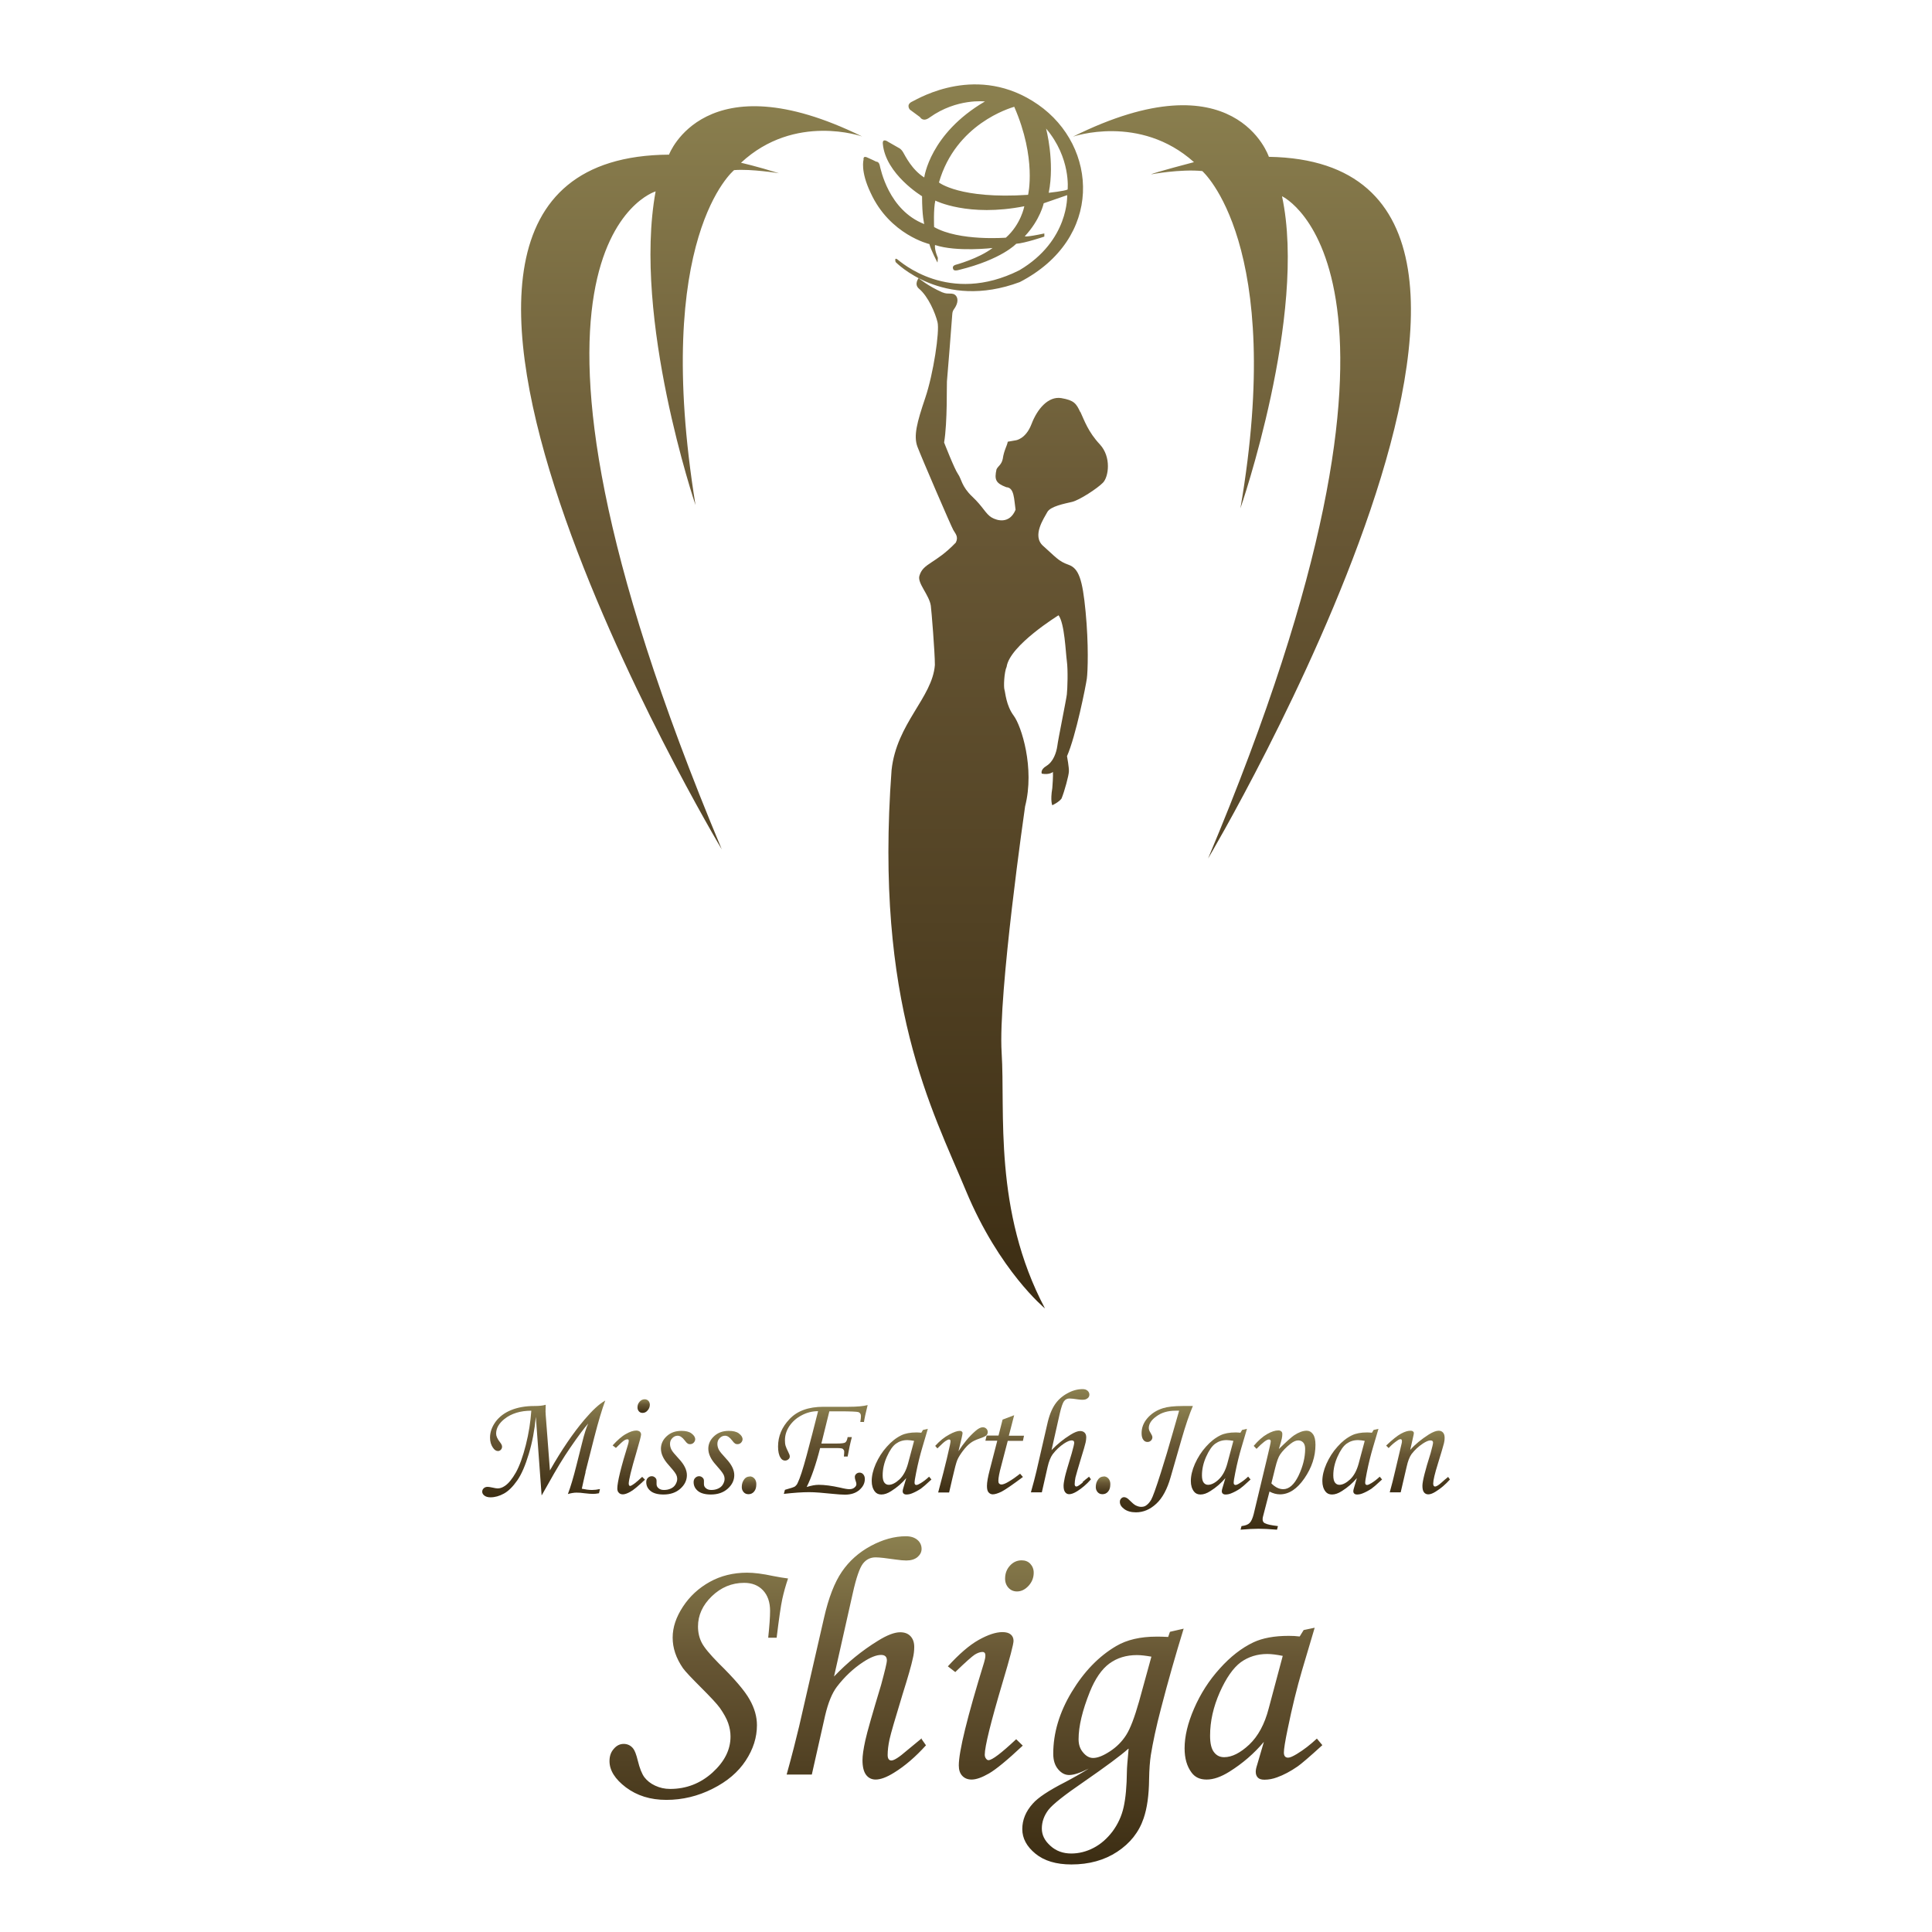 <?xml version="1.0" encoding="UTF-8"?>
<svg id="_レイヤー_2" data-name="レイヤー 2" xmlns="http://www.w3.org/2000/svg" xmlns:xlink="http://www.w3.org/1999/xlink" viewBox="0 0 123.56 123.56">
  <defs>
    <style>
      .cls-1 {
        fill: url(#_名称未設定グラデーション_71-3);
      }

      .cls-1, .cls-2, .cls-3, .cls-4, .cls-5, .cls-6, .cls-7, .cls-8, .cls-9, .cls-10, .cls-11, .cls-12, .cls-13, .cls-14, .cls-15, .cls-16, .cls-17, .cls-18, .cls-19, .cls-20 {
        stroke-width: 0px;
      }

      .cls-2 {
        fill: url(#_名称未設定グラデーション_71-2);
      }

      .cls-3 {
        fill: url(#_名称未設定グラデーション_71-5);
      }

      .cls-4 {
        fill: url(#_名称未設定グラデーション_71-4);
      }

      .cls-5 {
        fill: url(#_名称未設定グラデーション_71-7);
      }

      .cls-6 {
        fill: url(#_名称未設定グラデーション_71-6);
      }

      .cls-7 {
        fill: url(#_名称未設定グラデーション_71-9);
      }

      .cls-8 {
        fill: url(#_名称未設定グラデーション_71-8);
      }

      .cls-9 {
        fill: none;
      }

      .cls-10 {
        fill: url(#_名称未設定グラデーション_71);
      }

      .cls-11 {
        fill: url(#_名称未設定グラデーション_71-12);
      }

      .cls-12 {
        fill: url(#_名称未設定グラデーション_71-10);
      }

      .cls-13 {
        fill: url(#_名称未設定グラデーション_71-11);
      }

      .cls-14 {
        fill: url(#_名称未設定グラデーション_71-17);
      }

      .cls-15 {
        fill: url(#_名称未設定グラデーション_71-13);
      }

      .cls-16 {
        fill: url(#_名称未設定グラデーション_71-15);
      }

      .cls-17 {
        fill: url(#_名称未設定グラデーション_71-16);
      }

      .cls-18 {
        fill: url(#_名称未設定グラデーション_71-14);
      }

      .cls-19 {
        fill: url(#_名称未設定グラデーション_71-18);
      }

      .cls-20 {
        fill: url(#_名称未設定グラデーション_71-19);
      }
    </style>
    <linearGradient id="_名称未設定グラデーション_71" data-name="名称未設定グラデーション 71" x1="61.78" y1="98.27" x2="61.78" y2="119.24" gradientUnits="userSpaceOnUse">
      <stop offset="0" stop-color="#8b804f"/>
      <stop offset=".37" stop-color="#675634"/>
      <stop offset="1" stop-color="#3c2d13"/>
    </linearGradient>
    <linearGradient id="_名称未設定グラデーション_71-2" data-name="名称未設定グラデーション 71" x1="52.62" y1="89.86" x2="52.62" y2="95.61" xlink:href="#_名称未設定グラデーション_71"/>
    <linearGradient id="_名称未設定グラデーション_71-3" data-name="名称未設定グラデーション 71" x1="47.91" y1="94.43" x2="47.91" y2="95.56" xlink:href="#_名称未設定グラデーション_71"/>
    <linearGradient id="_名称未設定グラデーション_71-4" data-name="名称未設定グラデーション 71" x1="57.65" y1="91.37" x2="57.65" y2="95.58" xlink:href="#_名称未設定グラデーション_71"/>
    <linearGradient id="_名称未設定グラデーション_71-5" data-name="名称未設定グラデーション 71" x1="61.48" y1="91.28" x2="61.48" y2="95.44" xlink:href="#_名称未設定グラデーション_71"/>
    <linearGradient id="_名称未設定グラデーション_71-6" data-name="名称未設定グラデーション 71" x1="41.17" y1="89.5" x2="41.17" y2="90.36" xlink:href="#_名称未設定グラデーション_71"/>
    <linearGradient id="_名称未設定グラデーション_71-7" data-name="名称未設定グラデーション 71" x1="34.77" y1="89.57" x2="34.77" y2="95.77" xlink:href="#_名称未設定グラデーション_71"/>
    <linearGradient id="_名称未設定グラデーション_71-8" data-name="名称未設定グラデーション 71" x1="64.25" y1="90.51" x2="64.25" y2="95.57" xlink:href="#_名称未設定グラデーション_71"/>
    <linearGradient id="_名称未設定グラデーション_71-9" data-name="名称未設定グラデーション 71" x1="45.91" y1="91.51" x2="45.91" y2="95.56" xlink:href="#_名称未設定グラデーション_71"/>
    <linearGradient id="_名称未設定グラデーション_71-10" data-name="名称未設定グラデーション 71" x1="40.23" y1="91.49" x2="40.23" y2="95.57" xlink:href="#_名称未設定グラデーション_71"/>
    <linearGradient id="_名称未設定グラデーション_71-11" data-name="名称未設定グラデーション 71" x1="42.88" y1="91.51" x2="42.88" y2="95.56" xlink:href="#_名称未設定グラデーション_71"/>
    <linearGradient id="_名称未設定グラデーション_71-12" data-name="名称未設定グラデーション 71" x1="67.87" y1="88.85" x2="67.87" y2="95.57" xlink:href="#_名称未設定グラデーション_71"/>
    <linearGradient id="_名称未設定グラデーション_71-13" data-name="名称未設定グラデーション 71" x1="86.47" y1="91.37" x2="86.47" y2="95.58" xlink:href="#_名称未設定グラデーション_71"/>
    <linearGradient id="_名称未設定グラデーション_71-14" data-name="名称未設定グラデーション 71" x1="90.69" y1="91.5" x2="90.69" y2="95.57" xlink:href="#_名称未設定グラデーション_71"/>
    <linearGradient id="_名称未設定グラデーション_71-15" data-name="名称未設定グラデーション 71" x1="78.07" y1="91.37" x2="78.07" y2="95.58" xlink:href="#_名称未設定グラデーション_71"/>
    <linearGradient id="_名称未設定グラデーション_71-16" data-name="名称未設定グラデーション 71" x1="81.74" y1="91.49" x2="81.74" y2="97.83" xlink:href="#_名称未設定グラデーション_71"/>
    <linearGradient id="_名称未設定グラデーション_71-17" data-name="名称未設定グラデーション 71" x1="73.95" y1="89.92" x2="73.95" y2="96.73" xlink:href="#_名称未設定グラデーション_71"/>
    <linearGradient id="_名称未設定グラデーション_71-18" data-name="名称未設定グラデーション 71" x1="70.55" y1="94.43" x2="70.55" y2="95.56" xlink:href="#_名称未設定グラデーション_71"/>
    <linearGradient id="_名称未設定グラデーション_71-19" data-name="名称未設定グラデーション 71" x1="61.78" y1="5.38" x2="61.78" y2="83.7" xlink:href="#_名称未設定グラデーション_71"/>
  </defs>
  <g id="_レイヤー_1-2" data-name="レイヤー 1">
    <g>
      <rect class="cls-9" width="123.56" height="123.56"/>
      <g>
        <g>
          <path class="cls-10" d="M49.69,104.74h-.56c.08-.76.12-1.33.12-1.72,0-.55-.15-.99-.45-1.31s-.7-.48-1.21-.48c-.79,0-1.48.29-2.07.86-.59.57-.88,1.22-.88,1.93,0,.38.08.73.24,1.04.16.31.52.74,1.07,1.3,1.01.99,1.68,1.77,1.99,2.33.32.56.47,1.11.47,1.64,0,.79-.24,1.54-.72,2.27-.48.73-1.18,1.33-2.12,1.8-.93.47-1.92.71-2.95.71s-1.88-.27-2.59-.8c-.7-.53-1.05-1.09-1.05-1.68,0-.32.09-.58.28-.79.18-.21.39-.31.63-.31s.45.1.6.29c.1.12.2.37.3.78.12.49.26.84.42,1.06.17.22.39.4.69.54s.61.21.96.21c1.03,0,1.93-.35,2.7-1.04.77-.7,1.16-1.46,1.16-2.31,0-.29-.05-.57-.15-.86s-.28-.61-.53-.97c-.18-.25-.58-.68-1.2-1.3-.61-.61-1-1.02-1.16-1.24-.22-.32-.39-.65-.5-.98-.11-.33-.16-.65-.16-.98,0-.66.22-1.31.66-1.98s1.01-1.19,1.71-1.58,1.5-.59,2.39-.59c.45,0,1,.07,1.65.21.37.07.7.13.97.16-.16.47-.28.91-.37,1.32-.09.41-.21,1.24-.36,2.47ZM58.94,111.22l.28.4c-.66.73-1.34,1.32-2.04,1.75-.48.3-.87.44-1.18.44-.25,0-.46-.1-.61-.3-.15-.2-.23-.51-.23-.94,0-.29.06-.71.18-1.26.12-.55.46-1.73,1.01-3.55.24-.89.37-1.41.37-1.57,0-.23-.12-.35-.37-.35-.3,0-.68.15-1.14.45-.64.42-1.2.95-1.69,1.59-.31.41-.56,1.03-.75,1.84l-.85,3.77h-1.61c.35-1.26.61-2.29.8-3.09l1.59-6.93c.29-1.28.67-2.26,1.14-2.95.47-.69,1.09-1.24,1.85-1.65.76-.41,1.51-.62,2.25-.62.31,0,.55.08.73.23.18.15.27.35.27.58,0,.2-.09.37-.26.52-.18.15-.42.22-.72.22-.17,0-.4-.02-.67-.06-.62-.09-1.05-.14-1.29-.14-.33,0-.6.13-.81.4s-.43.9-.65,1.89l-1.2,5.33c.86-.9,1.79-1.66,2.8-2.28.59-.37,1.07-.55,1.43-.55.28,0,.5.08.66.25s.24.4.24.69c0,.24-.03.49-.09.73-.09.43-.31,1.2-.66,2.31-.47,1.54-.75,2.5-.83,2.87-.08.37-.12.71-.12,1,0,.12.02.2.06.26.04.06.1.09.18.09.17,0,.5-.21.97-.62.27-.22.59-.49.97-.8ZM61.1,106.94l-.48-.37c.72-.79,1.38-1.36,1.97-1.69.59-.33,1.1-.5,1.52-.5.23,0,.41.05.53.15.12.1.18.24.18.41,0,.21-.23,1.09-.7,2.66-.76,2.56-1.14,4.1-1.14,4.62,0,.1.03.19.08.25.05.07.1.1.16.1.23,0,.82-.45,1.77-1.34l.42.41c-.99.93-1.71,1.52-2.16,1.78-.45.26-.82.39-1.11.39-.25,0-.45-.08-.6-.24-.15-.16-.22-.38-.22-.66,0-.9.54-3.1,1.62-6.6.05-.17.08-.31.08-.44,0-.14-.06-.22-.19-.22-.14,0-.31.06-.49.17-.18.12-.59.48-1.23,1.1ZM65.34,99.79c.22,0,.41.07.55.22.14.15.22.34.22.57,0,.32-.11.6-.33.84s-.47.36-.74.36c-.22,0-.4-.08-.54-.23-.14-.15-.22-.35-.22-.59,0-.32.1-.6.31-.83.21-.23.46-.34.75-.34ZM74.83,104.36l.87-.2c-.52,1.69-1,3.37-1.44,5.07-.32,1.21-.53,2.22-.66,3.02-.06.4-.1.91-.11,1.53-.01,1.04-.13,1.87-.35,2.51-.3.89-.87,1.6-1.69,2.14-.82.54-1.8.81-2.93.81-.97,0-1.74-.23-2.3-.69s-.84-.98-.84-1.57.22-1.13.67-1.63c.33-.38,1.02-.84,2.08-1.38.53-.28,1.04-.57,1.5-.86-.54.27-.95.41-1.25.41-.27,0-.5-.12-.71-.37s-.31-.58-.31-.99c0-1.32.39-2.64,1.18-3.95s1.74-2.29,2.85-2.94c.68-.4,1.54-.6,2.57-.6.2,0,.45,0,.75.02l.11-.32ZM72.16,111.84c-.49.44-1.44,1.14-2.84,2.11-1.23.84-1.99,1.44-2.27,1.8-.28.37-.42.77-.42,1.19s.18.78.55,1.11c.36.33.81.49,1.33.49.49,0,.97-.12,1.43-.36.46-.24.86-.59,1.21-1.05.34-.46.58-.97.71-1.55.13-.58.2-1.34.21-2.29,0-.21.04-.69.11-1.45ZM73.63,105.95c-.35-.06-.65-.1-.92-.1-.68,0-1.27.18-1.76.54-.49.36-.91.97-1.25,1.81-.48,1.2-.72,2.21-.72,3.03,0,.34.09.62.29.85.19.23.4.35.64.35.29,0,.64-.14,1.07-.42s.77-.62,1.04-1.04c.27-.42.54-1.14.83-2.16l.79-2.87ZM83.37,104.25l.71-.15-.81,2.73c-.32,1.09-.63,2.34-.92,3.76-.16.77-.24,1.27-.24,1.49s.09.33.27.33c.12,0,.3-.08.55-.23.45-.27.87-.6,1.29-.99l.35.42c-.82.75-1.35,1.2-1.58,1.36-.46.32-.9.55-1.32.7-.27.1-.54.15-.8.15-.19,0-.33-.04-.42-.13-.09-.09-.14-.21-.14-.38,0-.11.03-.26.09-.44l.43-1.47c-.62.74-1.36,1.38-2.21,1.91-.53.33-1.01.5-1.45.5s-.74-.15-.96-.44c-.3-.4-.45-.91-.45-1.56,0-.76.2-1.61.61-2.55.41-.94.95-1.79,1.64-2.55.68-.76,1.4-1.32,2.16-1.68.58-.27,1.33-.41,2.25-.41.23,0,.46.01.7.04l.26-.42ZM82.03,105.9c-.39-.08-.72-.12-.98-.12-.65,0-1.21.18-1.7.53-.48.36-.93,1-1.34,1.92-.41.93-.62,1.85-.62,2.77,0,.49.08.84.25,1.06.17.22.38.32.65.32.5,0,1.03-.27,1.6-.8.57-.54.99-1.31,1.25-2.32l.9-3.37Z"/>
          <g>
            <path class="cls-2" d="M55.25,90.97c.03-.22.11-.59.24-1.11-.26.07-.67.11-1.23.11h-1.6c-.95,0-1.67.26-2.16.78-.5.52-.74,1.11-.74,1.76,0,.31.05.55.16.72.07.12.17.18.29.18.08,0,.15-.03.21-.08.06-.05.09-.11.09-.18s-.03-.16-.09-.27c-.09-.18-.15-.32-.18-.42-.03-.1-.04-.22-.04-.35,0-.31.09-.61.28-.9.19-.28.45-.52.78-.69.33-.18.69-.27,1.06-.27-.25.99-.49,1.93-.73,2.82-.24.89-.43,1.48-.58,1.78-.04.09-.1.16-.16.21-.07.05-.28.12-.65.22l-.07.26c.62-.07,1.16-.11,1.62-.11.35,0,.86.04,1.53.11.31.03.56.05.76.05.38,0,.69-.1.92-.3.23-.2.35-.43.35-.7,0-.12-.03-.22-.1-.3-.06-.07-.14-.11-.24-.11-.08,0-.15.03-.21.08-.06.06-.09.12-.09.19s.01.14.04.22c.04.11.06.19.06.24,0,.09-.04.16-.13.23-.08.07-.19.1-.33.1-.1,0-.3-.03-.58-.1-.54-.12-1-.18-1.37-.18-.22,0-.48.05-.77.14.3-.6.59-1.43.86-2.49h.96c.18,0,.31,0,.39.02.06,0,.1.03.12.05.04.05.07.09.07.13,0,.08,0,.19-.02.34h.24c.08-.45.17-.87.27-1.24h-.27c-.03.18-.08.29-.15.34-.07.05-.26.07-.56.07h-.97l.51-2.06h.68c.68,0,1.08.02,1.18.05.1.04.16.12.16.25,0,.09-.01.22-.04.38h.25Z"/>
            <path class="cls-1" d="M47.95,94.43c-.14,0-.25.05-.34.16-.12.15-.17.32-.17.51,0,.13.04.24.12.33.08.09.18.13.31.13.15,0,.27-.06.36-.17.1-.12.14-.27.14-.48,0-.14-.04-.26-.12-.35-.08-.09-.18-.14-.31-.14Z"/>
            <path class="cls-4" d="M58.85,94.87c-.11.07-.19.1-.24.1-.08,0-.12-.05-.12-.14s.03-.31.1-.64c.12-.61.26-1.16.4-1.63l.35-1.18-.31.07-.11.18c-.1-.01-.2-.02-.3-.02-.4,0-.72.06-.97.18-.33.16-.64.4-.93.73-.3.33-.53.7-.71,1.1-.18.41-.26.77-.26,1.1,0,.28.07.5.2.67.1.13.24.19.42.19.19,0,.4-.07.63-.22.37-.23.69-.51.96-.83l-.19.64c-.02.08-.04.14-.04.19,0,.07.02.13.06.16.04.04.1.06.18.06.11,0,.23-.02.35-.07.18-.07.37-.17.57-.3.1-.07.33-.26.68-.59l-.15-.18c-.18.17-.36.31-.56.43ZM58.07,93.61c-.12.44-.3.77-.54,1-.25.23-.48.35-.69.35-.12,0-.21-.05-.28-.14-.07-.09-.11-.25-.11-.46,0-.4.09-.8.27-1.2.18-.4.37-.68.58-.83.21-.15.45-.23.73-.23.12,0,.26.02.43.05l-.39,1.46Z"/>
            <path class="cls-3" d="M63.17,91.58c0-.08-.03-.15-.09-.21-.06-.06-.14-.09-.23-.09-.13,0-.29.08-.48.25-.4.35-.75.78-1.07,1.28l.2-.84c.04-.18.06-.28.06-.32s-.02-.07-.05-.1c-.03-.03-.08-.04-.13-.04-.16,0-.39.08-.68.24-.3.16-.6.4-.89.72l.14.16c.25-.25.43-.41.52-.47.1-.06.17-.1.22-.1.07,0,.1.04.1.11,0,.03-.01.12-.04.26-.12.55-.26,1.14-.42,1.76l-.33,1.26h.7l.21-.91c.14-.61.24-.99.31-1.16.07-.17.19-.36.36-.59.17-.22.33-.39.48-.5.14-.11.33-.2.56-.28.24-.08.39-.15.46-.21.06-.06.09-.13.09-.22Z"/>
            <path class="cls-6" d="M41.1,90.36c.12,0,.23-.05.32-.16.09-.1.14-.23.14-.36,0-.1-.03-.18-.09-.25-.06-.06-.14-.1-.24-.1-.12,0-.23.05-.32.15-.09.1-.14.22-.14.36,0,.11.03.19.09.26.06.07.14.1.23.1Z"/>
            <path class="cls-5" d="M37.44,94.15l.57-2.24c.25-.97.48-1.75.7-2.34-.38.21-.82.62-1.33,1.22-.72.85-1.46,1.93-2.21,3.25l-.27-3.56c0-.1-.01-.16-.01-.19,0-.02,0-.17.01-.45-.18.06-.43.08-.73.08-.57,0-1.06.09-1.48.26-.42.17-.75.42-.99.74-.24.33-.36.67-.36,1.02,0,.25.06.47.19.65.09.14.2.21.32.21.07,0,.13-.03.18-.08.05-.05.08-.12.08-.2,0-.07-.04-.17-.13-.28-.17-.21-.25-.4-.25-.55,0-.35.18-.66.53-.94.44-.35,1.02-.53,1.72-.53-.05.71-.16,1.44-.35,2.19-.19.75-.4,1.33-.63,1.75-.24.42-.47.71-.71.87-.16.11-.31.16-.46.16-.08,0-.19-.02-.32-.05-.14-.03-.25-.05-.32-.05-.1,0-.19.03-.25.09-.07.06-.1.14-.1.22,0,.1.05.18.14.25.09.07.22.11.39.11.28,0,.57-.08.86-.24s.57-.44.85-.84.52-.97.74-1.7c.22-.73.37-1.52.45-2.37l.37,5.03.41-.72c.52-.94.99-1.71,1.41-2.32.52-.76.91-1.28,1.16-1.56-.11.23-.25.65-.4,1.27l-.36,1.43c-.19.76-.37,1.36-.54,1.81.21-.06.39-.09.55-.09.15,0,.33.01.52.04.24.03.42.04.55.04.09,0,.21-.01.37-.04l.06-.27c-.18.04-.35.06-.51.06-.2,0-.41-.03-.65-.08l.11-.5c.05-.24.1-.42.13-.55Z"/>
            <path class="cls-8" d="M64.86,90.51l-.74.28-.26,1.02h-.76l-.08.33h.76l-.48,1.86c-.12.46-.18.8-.18,1.03,0,.19.03.33.1.41.07.08.16.13.27.13.14,0,.33-.06.56-.17.23-.12.69-.43,1.37-.94l-.18-.21c-.24.19-.49.37-.75.52-.2.12-.35.17-.44.17-.06,0-.11-.02-.15-.06-.04-.04-.05-.1-.05-.18,0-.18.06-.51.19-.98l.41-1.57h.97l.07-.33h-.97l.34-1.31Z"/>
            <path class="cls-7" d="M47.25,91.67c-.15-.11-.37-.16-.64-.16-.38,0-.69.11-.94.34-.25.23-.37.5-.37.8,0,.33.16.68.49,1.04.23.26.38.44.45.56.07.11.1.22.1.34s-.04.23-.11.35c-.07.12-.17.2-.3.26-.13.06-.27.09-.44.09-.15,0-.26-.04-.34-.11-.09-.07-.13-.16-.13-.26,0-.03,0-.06,0-.1,0-.05,0-.09,0-.12,0-.08-.03-.15-.09-.2-.06-.06-.14-.09-.22-.09-.1,0-.18.04-.25.11-.07.07-.1.16-.1.27,0,.22.09.41.27.56.18.15.46.23.83.23.44,0,.8-.12,1.08-.37.28-.25.42-.54.42-.87s-.17-.68-.52-1.05c-.25-.27-.41-.46-.47-.58-.06-.12-.09-.24-.09-.37,0-.15.05-.27.15-.37.1-.1.21-.15.34-.15.15,0,.3.1.45.3.08.11.14.17.19.2.04.03.1.04.15.04.09,0,.17-.03.23-.09.06-.06.1-.14.1-.22,0-.14-.08-.26-.23-.37Z"/>
            <path class="cls-12" d="M40.31,95.04s-.05-.01-.07-.04c-.02-.03-.03-.07-.03-.11,0-.23.16-.89.49-2,.2-.68.3-1.06.3-1.15,0-.07-.03-.13-.08-.18-.05-.04-.13-.07-.23-.07-.18,0-.4.07-.66.22-.26.14-.54.39-.85.73l.21.16c.27-.27.45-.43.53-.48.08-.05.15-.07.21-.07.06,0,.08.03.08.09,0,.06-.01.12-.03.19-.47,1.51-.7,2.47-.7,2.86,0,.12.03.22.1.28.06.07.15.1.26.1.12,0,.29-.06.48-.17.2-.11.51-.37.93-.77l-.18-.18c-.41.39-.67.58-.77.58Z"/>
            <path class="cls-13" d="M44.22,91.67c-.15-.11-.37-.16-.64-.16-.38,0-.69.11-.94.34-.25.23-.37.5-.37.8,0,.33.16.68.49,1.04.23.26.38.44.45.56.07.11.1.22.1.34s-.04.23-.11.35c-.07.12-.17.2-.3.26-.13.06-.27.09-.44.09-.15,0-.26-.04-.34-.11-.09-.07-.13-.16-.13-.26,0-.03,0-.06,0-.1,0-.05,0-.09,0-.12,0-.08-.03-.15-.09-.2-.06-.06-.14-.09-.22-.09-.1,0-.18.04-.25.11-.07.07-.1.16-.1.27,0,.22.09.41.27.56.18.15.46.23.83.23.44,0,.8-.12,1.08-.37.28-.25.42-.54.42-.87s-.17-.68-.52-1.05c-.25-.27-.41-.46-.47-.58-.06-.12-.09-.24-.09-.37,0-.15.05-.27.15-.37.1-.1.21-.15.34-.15.15,0,.3.1.45.3.08.11.14.17.19.2.04.03.1.04.15.04.09,0,.17-.03.23-.09.06-.06.1-.14.1-.22,0-.14-.08-.26-.23-.37Z"/>
            <path class="cls-11" d="M69.26,94.8c-.21.18-.35.27-.42.27-.03,0-.06-.01-.08-.04s-.03-.06-.03-.11c0-.13.02-.27.05-.43.04-.16.16-.58.36-1.24.15-.48.25-.82.29-1,.02-.11.04-.21.04-.32,0-.13-.03-.23-.1-.3s-.16-.11-.29-.11c-.16,0-.36.08-.62.24-.44.27-.84.6-1.21.98l.52-2.31c.1-.43.19-.7.28-.82.09-.12.21-.17.35-.17.1,0,.29.02.56.06.12.02.22.02.29.02.13,0,.23-.03.31-.1.08-.06.11-.14.11-.23,0-.1-.04-.18-.12-.25-.08-.07-.18-.1-.32-.1-.32,0-.65.09-.97.27-.33.18-.6.42-.8.72-.2.3-.37.72-.49,1.28l-.69,3c-.08.35-.2.79-.35,1.33h.7l.37-1.63c.08-.35.19-.62.32-.8.21-.28.46-.51.73-.69.2-.13.36-.2.49-.2.11,0,.16.05.16.15,0,.07-.05.29-.16.68-.24.79-.39,1.3-.44,1.53-.05.24-.08.42-.08.54,0,.18.03.32.1.41.07.09.15.13.26.13.13,0,.3-.06.51-.19.3-.19.6-.44.88-.76l-.12-.17c-.17.13-.31.25-.42.35Z"/>
            <path class="cls-15" d="M87.67,94.87c-.11.07-.19.1-.24.1-.08,0-.12-.05-.12-.14s.03-.31.1-.64c.12-.61.26-1.16.4-1.63l.35-1.18-.31.07-.11.18c-.1-.01-.2-.02-.3-.02-.4,0-.72.06-.97.18-.33.16-.64.4-.93.73-.3.33-.53.7-.71,1.1-.18.41-.26.77-.26,1.1,0,.28.07.5.2.67.1.13.24.19.42.19.19,0,.4-.07.63-.22.37-.23.69-.51.96-.83l-.19.64c-.02.08-.04.14-.04.19,0,.07.02.13.06.16.04.04.1.06.18.06.11,0,.23-.02.35-.07.18-.07.37-.17.57-.3.1-.07.33-.26.68-.59l-.15-.18c-.18.17-.36.31-.56.43ZM86.89,93.61c-.12.44-.3.77-.54,1-.25.23-.48.35-.69.35-.12,0-.21-.05-.28-.14-.07-.09-.11-.25-.11-.46,0-.4.09-.8.27-1.2.18-.4.37-.68.58-.83.21-.15.45-.23.73-.23.12,0,.26.02.43.05l-.39,1.46Z"/>
            <path class="cls-18" d="M92.61,94.46c-.14.11-.27.22-.41.35-.19.17-.33.26-.43.26-.03,0-.06-.02-.08-.05-.02-.03-.03-.08-.03-.14,0-.21.1-.63.3-1.27.21-.68.34-1.12.39-1.32.03-.12.04-.23.04-.33,0-.15-.03-.26-.1-.34-.07-.08-.16-.12-.28-.12-.16,0-.37.08-.63.24-.48.31-.88.63-1.19.99l.21-.94c.02-.07.02-.12.02-.15,0-.04-.02-.07-.06-.1-.04-.03-.09-.04-.15-.04-.17,0-.37.06-.61.19-.24.13-.55.38-.95.76l.16.16c.17-.19.35-.34.54-.47.09-.07.17-.1.22-.1.06,0,.09.04.09.13,0,.03,0,.08-.02.15l-.42,1.78c-.1.43-.21.88-.34,1.34h.7l.38-1.63c.08-.37.19-.64.31-.81.2-.26.44-.49.73-.68.2-.13.36-.2.48-.2.12,0,.17.05.17.14,0,.07-.05.29-.16.69-.35,1.1-.52,1.79-.52,2.07,0,.19.03.33.1.42.07.09.16.13.28.13.13,0,.29-.06.49-.19.31-.19.61-.45.89-.76l-.12-.17Z"/>
            <path class="cls-16" d="M79.82,94.44c-.18.17-.36.31-.56.43-.11.07-.19.1-.24.1-.08,0-.12-.05-.12-.14s.03-.31.1-.64c.12-.61.26-1.16.4-1.63l.35-1.18-.31.07-.11.18c-.1-.01-.2-.02-.3-.02-.4,0-.72.06-.97.18-.33.16-.64.4-.93.73-.3.33-.53.7-.71,1.1-.18.41-.26.77-.26,1.1,0,.28.07.5.2.67.1.13.24.19.42.19.19,0,.4-.07.63-.22.37-.23.69-.51.96-.83l-.19.64c-.02.08-.04.14-.04.19,0,.07.02.13.06.16.04.04.1.06.18.06.11,0,.23-.02.35-.07.18-.07.37-.17.57-.3.1-.07.33-.26.68-.59l-.15-.18ZM78.49,93.61c-.12.44-.3.77-.54,1s-.48.35-.69.35c-.12,0-.21-.05-.28-.14-.07-.09-.11-.25-.11-.46,0-.4.09-.8.27-1.2.18-.4.37-.68.58-.83.21-.15.45-.23.73-.23.12,0,.26.02.43.05l-.39,1.46Z"/>
            <path class="cls-17" d="M83.57,91.5c-.24,0-.51.1-.8.29-.17.11-.5.41-.98.88.11-.36.17-.58.19-.68.02-.09.03-.19.03-.28,0-.07-.02-.13-.07-.17-.05-.04-.11-.06-.18-.06-.21,0-.45.08-.73.24-.28.16-.56.41-.85.75l.18.19c.39-.4.65-.6.79-.6.08,0,.12.04.12.12,0,.07-.08.44-.24,1.1l-.85,3.55c-.07.27-.15.46-.26.57-.11.11-.28.17-.52.2l-.06.23c.47-.04.85-.06,1.15-.06s.68.02,1.18.06l.06-.23c-.43-.05-.71-.11-.85-.19-.09-.05-.13-.13-.13-.25,0-.06.01-.14.04-.23l.4-1.54c.22.12.45.18.67.18.57,0,1.09-.34,1.56-1.02.47-.68.71-1.4.71-2.15,0-.3-.05-.53-.16-.68-.11-.15-.24-.22-.4-.22ZM83.05,94.37c-.28.58-.61.87-.98.87-.26,0-.51-.12-.76-.37l.25-1.01c.1-.4.2-.68.31-.84.15-.22.37-.45.66-.68.19-.15.35-.22.5-.22.13,0,.24.05.32.14.08.09.12.23.12.4,0,.55-.14,1.12-.42,1.71Z"/>
            <path class="cls-14" d="M75.65,89.92c-.57,0-.99.05-1.27.14-.42.13-.75.35-1,.64-.25.29-.37.61-.37.96,0,.19.04.33.11.42.07.1.16.14.27.14.08,0,.16-.03.22-.09.06-.06.09-.13.09-.21,0-.07-.04-.15-.11-.27-.08-.12-.12-.23-.12-.32,0-.26.16-.52.49-.75.32-.24.73-.36,1.23-.36h.22s-.41,1.43-.41,1.43c-.25.88-.5,1.73-.76,2.54-.31.98-.52,1.56-.62,1.73-.1.17-.22.3-.35.38-.08.05-.18.07-.29.07-.11,0-.22-.03-.36-.1-.09-.05-.22-.16-.39-.33-.12-.13-.24-.19-.34-.19-.07,0-.14.03-.19.09-.06.06-.08.13-.08.21,0,.17.09.32.28.46.19.14.44.21.75.21.47,0,.9-.18,1.3-.55.39-.36.7-.93.92-1.71l.7-2.43c.26-.9.5-1.6.72-2.11-.35,0-.56,0-.64,0Z"/>
            <path class="cls-19" d="M70.59,94.43c-.14,0-.25.05-.34.16-.12.15-.17.32-.17.51,0,.13.04.24.12.33.08.09.18.13.31.13.15,0,.27-.06.36-.17.1-.12.14-.27.14-.48,0-.14-.04-.26-.12-.35-.08-.09-.18-.14-.31-.14Z"/>
          </g>
        </g>
        <path class="cls-20" d="M42.79,9.89c-23.11.15,3.37,44.43,3.37,44.43-16.15-38.57-4.23-42.08-4.23-42.08-1.49,8.14,2.55,20.06,2.55,20.06-2.78-17.17,2.47-21.42,2.47-21.42,1.09-.09,2.87.2,2.87.2-1.47-.46-2.43-.67-2.43-.67,3.45-3.21,7.75-1.68,7.75-1.68-10.06-4.95-12.35,1.15-12.35,1.15ZM81.15,10.03s-2.12-6.47-12.53-1.29c0,0,4.27-1.48,7.74,1.63,0,0-2.6.68-2.74.78,0,0,1.86-.35,3.27-.21,0,0,5.34,4.65,2.44,21.57,0,0,4.29-12.38,2.66-19.96,0,0,10.97,5.03-4.73,42.36,0,0,26.39-44.5,3.9-44.88ZM59.96,16.77l.02-.28c-.24-.56-.18-.82-.18-.82,1.39.46,3.68.19,3.68.19-.91.69-2.38,1.08-2.38,1.08-.24.08-.14.26-.14.26,0,0,0,.17.38.06,2.73-.67,3.65-1.67,3.65-1.67.57-.04,1.8-.46,1.8-.46v-.2c-1.21.26-1.25.18-1.25.18.99-1.06,1.21-2.11,1.21-2.11l1.5-.52s.14,2.91-3.05,4.8c-4.53,2.28-7.63-.57-7.82-.7-.2-.13-.1.18-.1.18,0,0,3.01,3.12,7.94,1.28,5.37-2.78,5.01-8.68,1.17-11.35-3.84-2.67-7.61-.41-8.04-.2-.44.2-.16.52-.16.52l.65.48s.18.35.62.02c1.74-1.24,3.53-1.02,3.53-1.02-3.53,2.06-3.88,4.86-3.88,4.86-.79-.49-1.22-1.39-1.35-1.61-.13-.22-.26-.27-.26-.27l-.7-.4s-.37-.27-.34.12c.17,1.95,2.51,3.36,2.51,3.36,0,1.28.14,1.78.14,1.78-2.28-.89-2.79-3.52-2.85-3.77-.06-.24-.22-.22-.22-.22,0,0-.34-.17-.6-.28-.26-.11-.21.15-.21.15,0,0-.22.72.45,2.12,1.23,2.69,3.76,3.28,3.76,3.28.08.35.51,1.17.51,1.17ZM68.28,12.12c-.19.1-1.21.21-1.21.21.4-1.99-.17-4.11-.17-4.11,1.6,1.88,1.38,3.9,1.38,3.9ZM64.87,6.84c1.44,3.31.88,5.62.88,5.62-4.36.29-5.7-.79-5.7-.79,1.08-3.75,4.53-4.75,4.81-4.84ZM59.82,12.83s2.1,1.07,5.69.36c0,0-.21,1.15-1.18,2.01,0,0-2.98.24-4.59-.68,0,0-.05-1.14.08-1.7ZM69.09,26.36c-.26-.56-.4-.76-1.22-.9-.83-.13-1.53.69-1.9,1.66-.37.97-1.01,1.04-1.01,1.04l-.51.09c-.04.26-.24.54-.32,1.1-.08.38-.3.45-.4.67-.14.65-.06.88.63,1.14.51.02.49.76.59,1.44-.38.92-1.17.71-1.54.49-.38-.23-.53-.67-1.23-1.33-.69-.65-.69-1.14-.91-1.44-.22-.3-.89-2.02-.89-2.02.22-1.32.16-3.73.18-3.9.02-.17.32-3.94.34-4.28.02-.34.14-.3.28-.65.14-.35,0-.67-.32-.69s-.32.02-.61-.09c-.89-.39-1.5-.9-1.5-.9,0,0-.31.39.02.67.6.5,1.05,1.57,1.19,2.15.14.58-.26,3.29-.79,4.85-.53,1.57-.75,2.41-.5,3.1.26.69,2.16,5.1,2.3,5.34.14.24.34.43.16.8-1.32,1.38-2.09,1.3-2.33,2.13-.14.47.63,1.22.73,1.91.04.28.26,2.97.26,3.79-.16,2.09-2.45,3.73-2.77,6.72-1.11,14.94,2.61,21.73,4.75,26.89,2.14,5.15,5.06,7.54,5.06,7.54-3.32-6.27-2.53-12.62-2.77-16.35-.24-3.74,1.5-15.76,1.5-15.76.63-2.45-.24-5.15-.73-5.8-.49-.66-.53-1.48-.59-1.66-.06-.19-.02-1.12.14-1.47.2-1.37,3.32-3.29,3.32-3.29.39.54.45,2.35.53,2.93.08.58.04,1.77,0,2.13-.04.35-.56,2.88-.61,3.3-.06.43-.26,1.01-.69,1.27-.43.26-.3.5-.3.5.49.09.71-.11.71-.11,0,0,.02.3-.04,1.03-.14.84,0,1.1,0,1.1,0,0,.43-.2.59-.43.2-.49.46-1.47.47-1.72.02-.24-.12-.99-.12-.99.57-1.29,1.21-4.52,1.27-4.97.06-.45.12-2.17-.08-4.26-.2-2.09-.44-2.78-1.09-3.01-.65-.22-.87-.54-1.62-1.2-.75-.65.06-1.79.26-2.17.2-.37,1.11-.54,1.58-.65.47-.11,1.62-.86,1.98-1.23.36-.37.55-1.64-.2-2.45-.75-.8-.99-1.53-1.25-2.09Z"/>
      </g>
    </g>
  </g>
</svg>